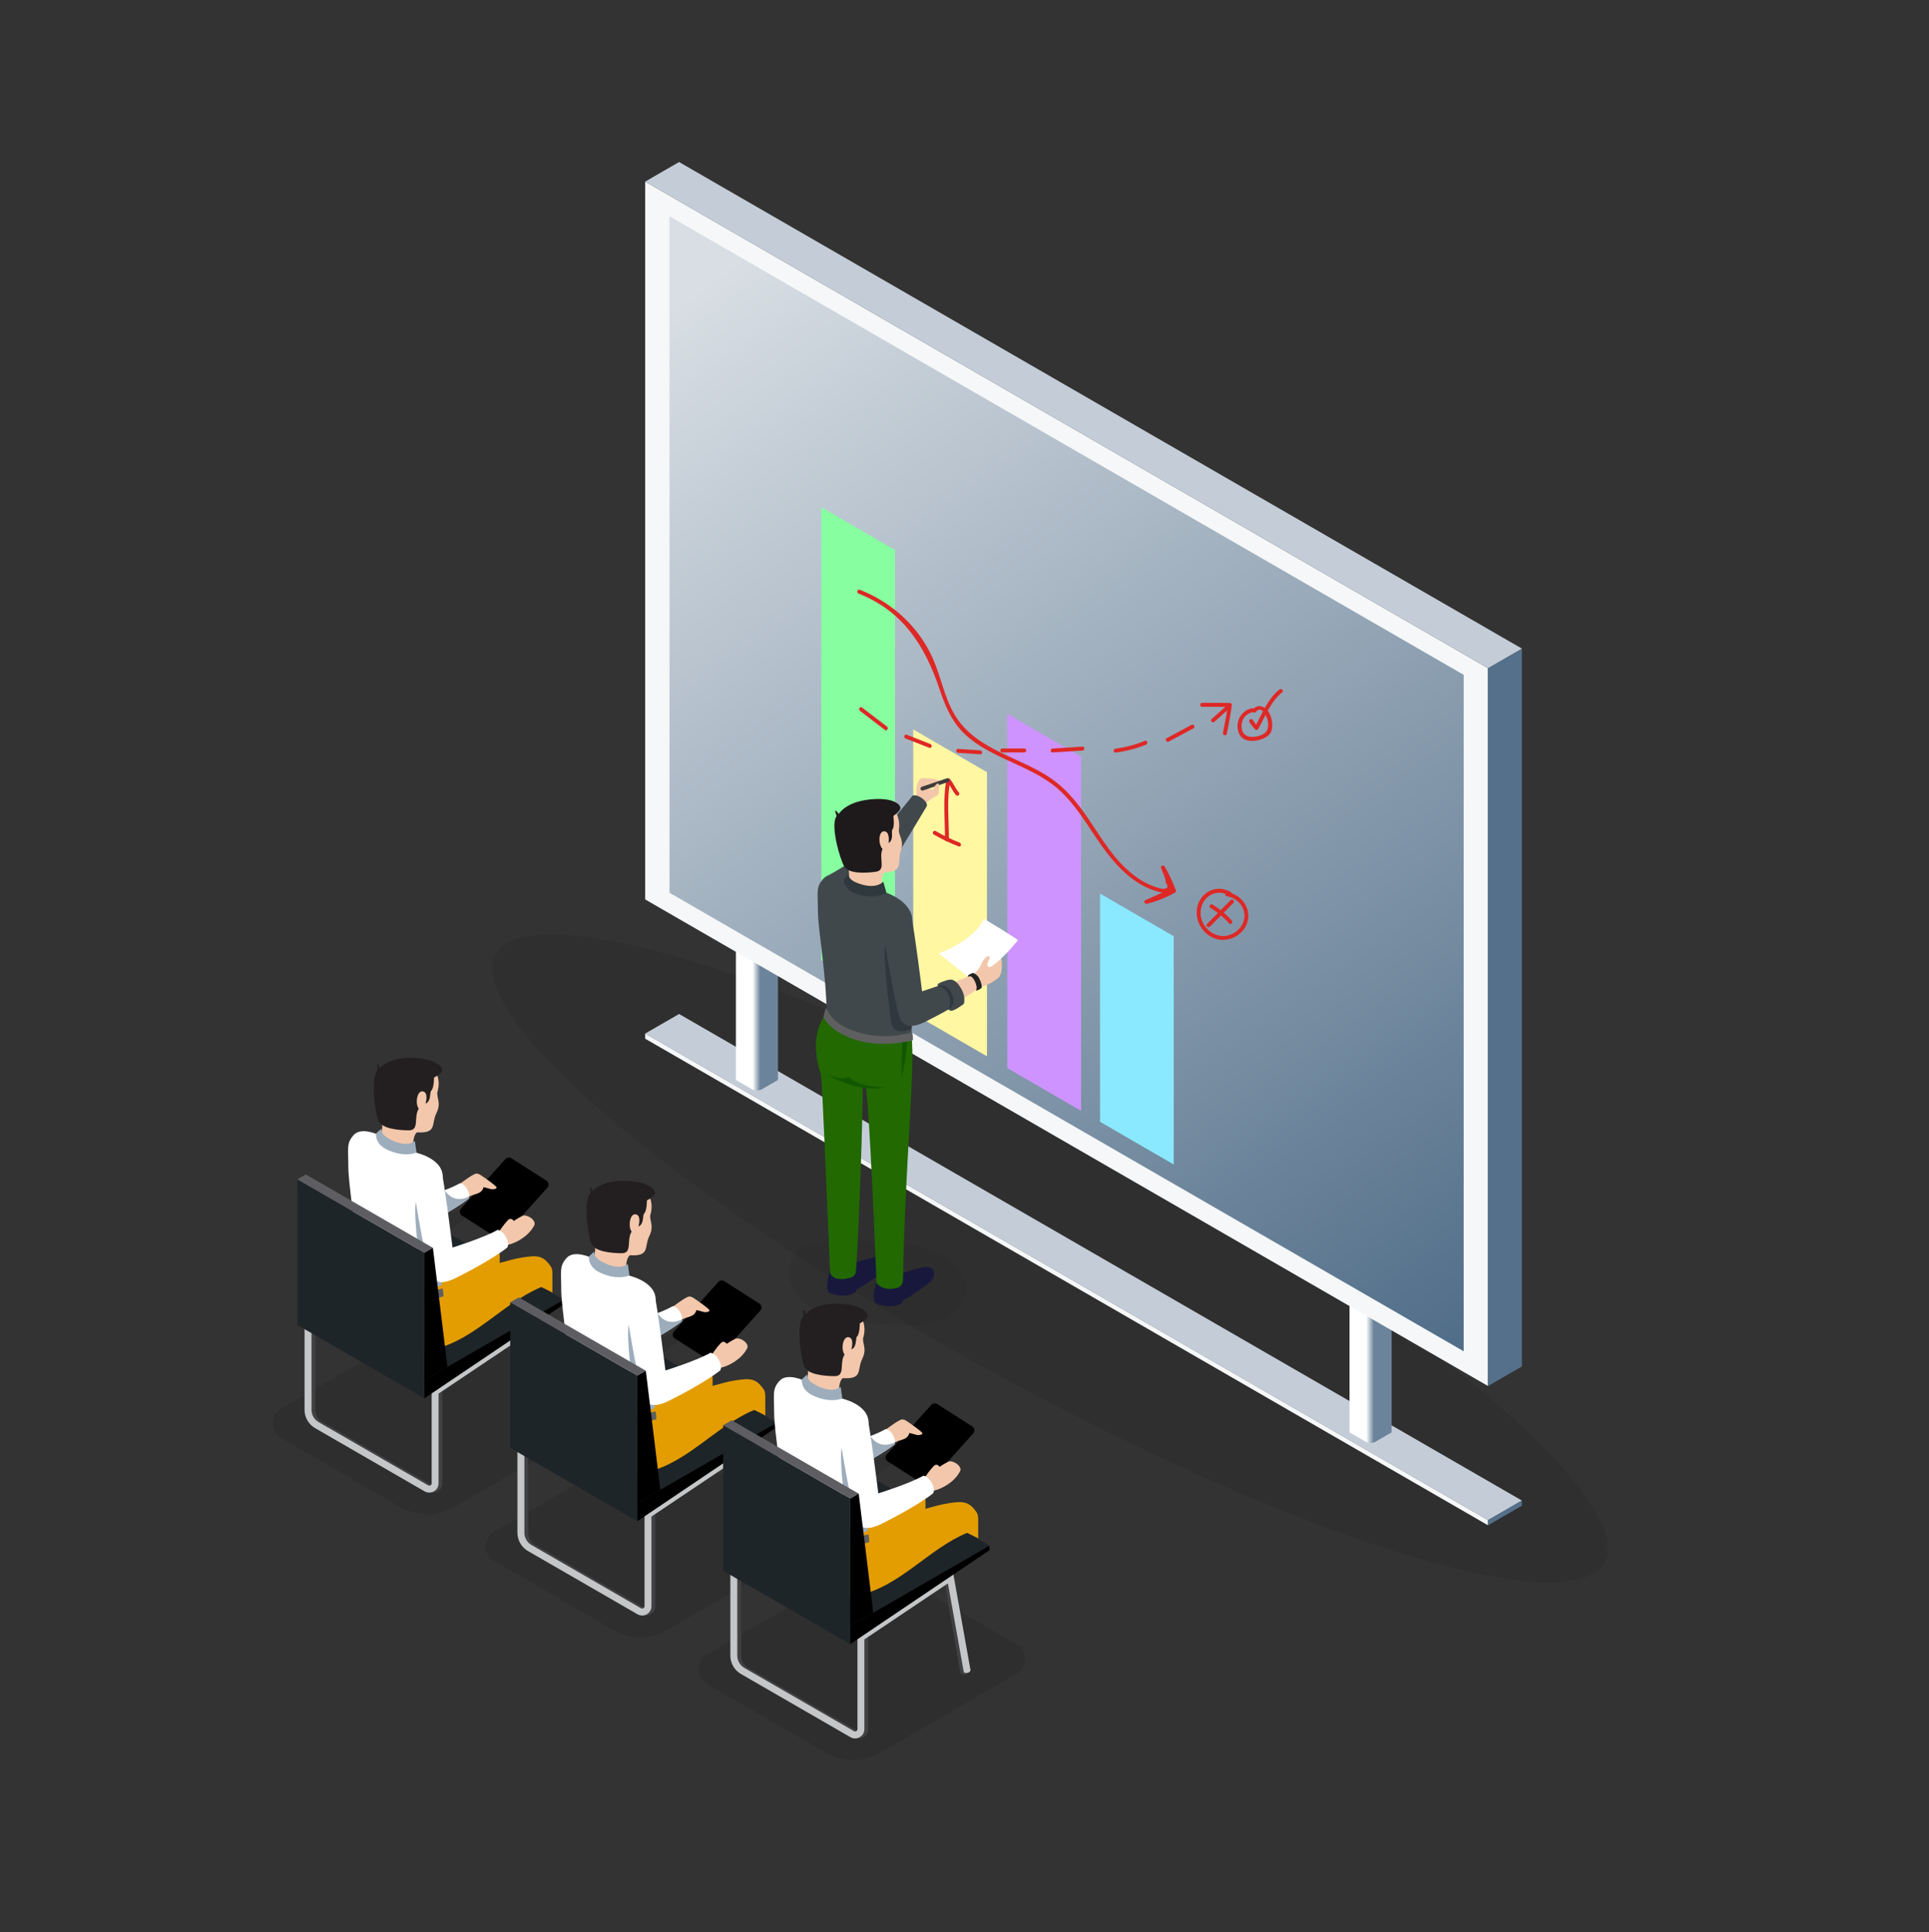 <?xml version="1.0" encoding="utf-8"?>
<!-- Generator: Adobe Illustrator 23.0.4, SVG Export Plug-In . SVG Version: 6.00 Build 0)  -->
<svg version="1.1" id="Layer_1" xmlns="http://www.w3.org/2000/svg" xmlns:xlink="http://www.w3.org/1999/xlink" x="0px" y="0px"
	 viewBox="0 0 613 614" style="enable-background:new 0 0 613 614;" xml:space="preserve">
<rect x="0" y="0" width="613" height="614" fill="#333333" stroke="none"/>
<style type="text/css">
	.st0{fill:url(#SVGID_1_);}
	.st1{fill:url(#SVGID_2_);}
	.st2{fill:#FFFFFF;}
	.st3{fill:none;stroke:#FFFFFF;stroke-miterlimit:10;}
	.st4{fill:#0064FF;}
	.st5{fill:#DE2826;}
	.st6{fill:none;stroke:#D2E2F0;stroke-miterlimit:10;}
	.st7{fill:#FFFFFF;stroke:#D2E2F0;stroke-miterlimit:10;}
	.st8{fill:none;stroke:#D2E2F0;stroke-width:3;stroke-miterlimit:10;}
	.st9{fill:none;stroke:#E8F1F7;stroke-miterlimit:10;}
	.st10{fill:none;stroke:#D1D3D4;stroke-miterlimit:10;}
	.st11{fill:#D2E2F0;}
	.st12{fill:none;stroke:#0064FF;stroke-width:4;stroke-miterlimit:10;}
	.st13{fill:#0064FF;stroke:#D2E2F0;stroke-miterlimit:10;}
	.st14{fill:none;stroke:#D2E2F0;stroke-width:5;stroke-miterlimit:10;}
	.st15{fill:none;stroke:#0064FF;stroke-width:2;stroke-miterlimit:10;}
	.st16{fill:none;stroke:#D2E2F0;stroke-width:1.5;stroke-miterlimit:10;}
	.st17{fill:none;stroke:#0064FF;stroke-width:3;stroke-miterlimit:10;}
	.st18{fill:none;stroke:#3383FF;stroke-miterlimit:10;}
	.st19{fill:#F6F7F9;}
	.st20{fill:#DFE3E9;}
	.st21{fill:#B6BECD;}
	.st22{fill:#CCD1DC;}
	.st23{fill:#F5C9AD;}
	.st24{fill:#DCE0E7;}
	.st25{fill:#CED3DD;}
	.st26{fill:#7BA99A;}
	.st27{fill:#9DBFB4;}
	.st28{fill:#6B3F15;}
	.st29{fill:#875324;}
	.st30{fill:#F5D030;}
	.st31{fill:#2A315C;}
	.st32{fill:#5F3C25;}
	.st33{fill:#5DA2DA;}
	.st34{fill:none;stroke:#DE2826;stroke-width:2;stroke-linecap:round;stroke-miterlimit:10;}
	.st35{fill:none;stroke:#DE2826;stroke-width:2;stroke-linecap:round;stroke-miterlimit:10;stroke-dasharray:0.099,2.978;}
	.st36{fill:none;stroke:#DE2826;stroke-width:2;stroke-linecap:round;stroke-miterlimit:10;stroke-dasharray:0.102,3.048;}
	.st37{fill:#041E48;}
	.st38{fill:none;stroke:#FFFFFF;stroke-linejoin:bevel;stroke-miterlimit:10;}
	.st39{fill:none;stroke:#DE2826;stroke-linejoin:bevel;stroke-miterlimit:10;}
	.st40{fill:none;stroke:#408BFF;stroke-linejoin:bevel;}
	.st41{fill:#408BFF;}
	.st42{fill:none;stroke:#FFFFFF;stroke-width:2;stroke-linejoin:bevel;stroke-miterlimit:10;}
	.st43{fill:#EDEFF3;}
	.st44{clip-path:url(#SVGID_4_);fill:none;stroke:#0064FF;stroke-width:1.5;stroke-miterlimit:10;}
	.st45{fill:#009FE3;}
	.st46{fill:#E5007E;}
	.st47{fill:#393A39;}
	.st48{fill:#FFEC00;}
	.st49{fill:none;stroke:#7FB1FF;stroke-width:1.5;stroke-miterlimit:10;}
	.st50{fill:none;stroke:#408BFF;stroke-width:1.5;stroke-miterlimit:10;}
	.st51{fill:none;stroke:#0064FF;stroke-width:1.5;stroke-miterlimit:10;}
	.st52{clip-path:url(#SVGID_6_);}
	.st53{fill:none;stroke:#0064FF;stroke-width:1.5;stroke-linecap:round;stroke-miterlimit:10;}
	.st54{fill:#2E3A61;}
	.st55{fill:none;stroke:#0064FF;stroke-width:1.5;stroke-miterlimit:10;stroke-dasharray:0.963,0.963;}
	.st56{fill:none;stroke:#0064FF;stroke-width:1.5;stroke-miterlimit:10;stroke-dasharray:0.957,0.957;}
	.st57{fill:none;stroke:#0064FF;stroke-width:1.5;stroke-miterlimit:10;stroke-dasharray:1;}
	.st58{clip-path:url(#SVGID_8_);}
	.st59{fill:none;stroke:#FFFFFF;stroke-width:1.5;stroke-miterlimit:10;}
	.st60{fill:none;stroke:#FFFFFF;stroke-width:1.5;stroke-miterlimit:10;stroke-dasharray:2;}
	.st61{fill:none;stroke:#CAD0DA;stroke-linejoin:bevel;stroke-miterlimit:10;}
	.st62{clip-path:url(#SVGID_10_);}
	.st63{fill:#EDEFF3;stroke:#0064FF;stroke-width:2.5;stroke-miterlimit:10;}
	.st64{fill:none;stroke:#0064FF;stroke-width:2.5;stroke-miterlimit:10;}
	.st65{fill:none;stroke:#CAD0DA;stroke-linejoin:bevel;}
	.st66{fill:none;stroke:#CAD0DA;stroke-linejoin:bevel;stroke-dasharray:1.961,1.961;}
	.st67{fill:none;stroke:#CAD0DA;stroke-linejoin:bevel;stroke-dasharray:2.194,2.194;}
	.st68{fill:none;stroke:#CAD0DA;stroke-linejoin:bevel;stroke-miterlimit:10;stroke-dasharray:2;}
	.st69{clip-path:url(#SVGID_12_);}
	.st70{clip-path:url(#SVGID_14_);}
	.st71{clip-path:url(#SVGID_16_);}
	.st72{opacity:0.08;}
	.st73{fill:#C4CDD7;}
	.st74{fill:#72899F;}
	.st75{fill:#3B5B7A;}
	.st76{fill:#F5F7F8;}
	.st77{fill:#D8DEE4;}
	.st78{fill:#9DADBC;}
	.st79{fill:#AC8051;}
	.st80{fill:#E9CC90;}
	.st81{fill:#55708B;}
	.st82{fill:url(#SVGID_17_);}
	.st83{fill:url(#SVGID_18_);}
	.st84{fill:url(#SVGID_19_);}
	.st85{fill:url(#SVGID_20_);}
	.st86{opacity:0.1;}
	.st87{fill:#1E2528;}
	.st88{fill:#C49766;}
	.st89{fill:#FFE7A6;}
	.st90{opacity:0.22;}
	.st91{fill:#18183D;}
	.st92{fill:#E49D00;}
	.st93{fill:#F3C7AB;}
	.st94{fill:#231F20;}
	.st95{fill:#D28900;}
	.st96{fill:#5F5F5F;}
	.st97{fill:#223C55;}
	.st98{fill:#8C9FB1;}
	.st99{opacity:0.24;}
	.st100{opacity:0.29;fill:#FFFFFF;}
	.st101{fill:#00C60E;}
	.st102{fill:#CB4A00;}
	.st103{fill:#FFB300;}
	.st104{fill:#343434;}
	.st105{fill:#C9C9C9;}
	.st106{fill:#682DB9;}
	.st107{fill:#688B9F;}
	.st108{fill:#FFC25D;}
	.st109{fill:#FFB7FF;}
	.st110{fill:#FFFF89;}
	.st111{fill:url(#SVGID_21_);}
	.st112{fill:url(#SVGID_22_);}
	.st113{fill:url(#SVGID_23_);}
	.st114{fill:url(#SVGID_24_);}
	.st115{opacity:0.51;}
	.st116{fill:#5E5E62;}
	.st117{fill:#768DA2;}
	.st118{fill:#972017;}
	.st119{fill:#B6B5B5;}
	.st120{fill:#7D7B7B;}
	.st121{fill:#7A90A5;}
	.st122{fill:#BF2A21;}
	.st123{fill:#3F2600;}
	.st124{fill:none;stroke:#3C3C3C;stroke-width:0.25;stroke-miterlimit:10;}
	.st125{fill:#A0A0A0;}
	.st126{fill:#414141;}
	.st127{fill:#454646;}
	.st128{fill:url(#SVGID_25_);}
	.st129{fill:url(#SVGID_26_);}
	.st130{fill:url(#SVGID_27_);}
	.st131{fill:#87FFA0;}
	.st132{fill:#FFF7A2;}
	.st133{fill:#CE93FF;}
	.st134{fill:#8AE9FF;}
	.st135{fill:#403C3D;}
	.st136{fill:#40484C;}
	.st137{opacity:0.13;fill:#231F20;}
	.st138{fill:#216900;}
	.st139{fill:#1E1A1B;}
	.st140{fill:#2F383C;}
	.st141{fill:#105700;}
	.st142{fill:#222222;}
	.st143{fill:#414042;}
	.st144{fill:#C5C6C7;}
	.st145{fill:#F4C858;}
	.st146{fill:#B4751B;}
	.st147{fill:#FFE879;}
	.st148{fill:#FFF6CA;}
	.st149{fill:#855324;}
	.st150{fill:url(#SVGID_28_);}
	.st151{fill:#FF863F;}
	.st152{opacity:0.21;fill:#FFFFFF;}
	.st153{fill:#EBEEF1;}
	.st154{fill:#A7B5C3;}
	.st155{fill:#7BA798;}
	.st156{fill:#9BBDB2;}
	.st157{fill:#F3CE30;}
	.st158{fill:#5DA0D8;}
	.st159{fill:#B5C1CC;}
	.st160{fill:#BBC6D0;}
	.st161{fill:#8699AC;}
	.st162{fill:url(#SVGID_29_);}
	.st163{fill:url(#SVGID_30_);}
	.st164{fill:#20CE3E;}
	.st165{fill:none;stroke:#FFFFFF;stroke-width:2;stroke-miterlimit:10;}
	.st166{fill:#E71700;}
	.st167{fill:#B8C4CF;}
	.st168{fill:#8094A8;}
	.st169{fill:#627C94;}
	.st170{fill:url(#SVGID_31_);}
	.st171{fill:url(#SVGID_32_);}
	.st172{fill:url(#SVGID_33_);}
	.st173{fill:url(#SVGID_34_);}
	.st174{fill:url(#SVGID_35_);}
	.st175{fill:url(#SVGID_36_);}
	.st176{fill:url(#SVGID_37_);}
	.st177{fill:url(#SVGID_38_);}
	.st178{fill:url(#SVGID_39_);}
	.st179{fill:url(#SVGID_40_);}
	.st180{fill:url(#SVGID_41_);}
	.st181{fill:url(#SVGID_42_);}
	.st182{fill:url(#SVGID_43_);}
	.st183{fill:url(#SVGID_44_);}
	.st184{fill:url(#SVGID_45_);}
	.st185{fill:url(#SVGID_46_);}
	.st186{fill:url(#SVGID_47_);}
	.st187{fill:url(#SVGID_48_);}
	.st188{fill:url(#SVGID_49_);}
	.st189{fill:#CED6DE;}
	.st190{fill:url(#SVGID_50_);}
	.st191{fill:#4D6A86;}
	.st192{fill:url(#SVGID_51_);}
	.st193{fill:url(#SVGID_52_);}
	.st194{fill:url(#SVGID_53_);}
	.st195{fill:url(#SVGID_54_);}
	.st196{fill:url(#SVGID_55_);}
	.st197{fill:#EAEDF0;}
	.st198{fill:url(#SVGID_56_);}
	.st199{fill:url(#SVGID_57_);}
	.st200{fill:url(#SVGID_58_);}
	.st201{fill:url(#SVGID_59_);}
	.st202{fill:url(#SVGID_60_);}
	.st203{fill:url(#SVGID_61_);}
	.st204{fill:url(#SVGID_62_);}
	.st205{fill:url(#SVGID_63_);}
	.st206{fill:url(#SVGID_64_);}
	.st207{fill:url(#SVGID_65_);}
	.st208{fill:url(#SVGID_66_);}
	.st209{fill:url(#SVGID_67_);}
	.st210{fill:url(#SVGID_68_);}
	
		.st211{fill:none;stroke:#DE2826;stroke-width:2;stroke-linecap:round;stroke-linejoin:round;stroke-miterlimit:10;stroke-dasharray:0.1,5;}
	.st212{fill:none;stroke:#DE2826;stroke-width:2;stroke-linecap:round;stroke-linejoin:round;stroke-dasharray:0.1,5;}
	.st213{opacity:0.13;}
	.st214{fill:url(#SVGID_69_);}
	.st215{fill:#A9B7C4;}
	.st216{fill:#E0E5EA;}
	.st217{fill:#454546;}
	.st218{fill:none;stroke:#20CE3E;stroke-width:2;stroke-linecap:round;stroke-linejoin:round;}
	.st219{fill:none;stroke:#20CE3E;stroke-width:2;stroke-linecap:round;stroke-linejoin:round;stroke-dasharray:0.09,4.524;}
	.st220{fill:none;stroke:#20CE3E;stroke-width:2;stroke-linecap:round;stroke-linejoin:round;stroke-dasharray:0.105,5.263;}
	.st221{fill:none;stroke:#20CE3E;stroke-width:2;stroke-linecap:round;stroke-linejoin:round;stroke-dasharray:0.099,4.957;}
	.st222{fill:none;stroke:#20CE3E;stroke-width:2;stroke-linecap:round;stroke-miterlimit:10;stroke-dasharray:0.1,5;}
	.st223{fill:url(#SVGID_70_);}
	.st224{fill:url(#SVGID_71_);}
</style>
<g>
	<g>
		<g>
			
				<ellipse transform="matrix(0.481 -0.877 0.877 0.481 -177.661 500.042)" class="st72" cx="333.62" cy="400.11" rx="40.5" ry="200.83"/>
			<g>
				<polygon class="st73" points="483.63,476.87 472.86,483.09 205.03,328.46 215.8,322.24 				"/>
				<polygon class="st76" points="472.86,484.73 472.86,483.09 205.03,328.46 205.03,330.1 				"/>
				<polygon class="st81" points="472.86,484.73 472.86,483.09 483.63,476.87 483.63,478.51 				"/>
			</g>
			
				<linearGradient id="SVGID_1_" gradientUnits="userSpaceOnUse" x1="-4640.136" y1="430.624" x2="-4637.76" y2="430.624" gradientTransform="matrix(-1 0 0 1 -4203.602 0)">
				<stop  offset="0" style="stop-color:#6C849B"/>
				<stop  offset="1" style="stop-color:#FFFFFF"/>
			</linearGradient>
			<path class="st0" d="M437.11,405.62l5.12-2.96v52.54l-5.12,2.96c-0.97,0.56-2.17,0.56-3.14,0l-5.12-2.96v-52.54l5.12,2.96
				C434.94,406.18,436.14,406.18,437.11,405.62z"/>
			
				<linearGradient id="SVGID_2_" gradientUnits="userSpaceOnUse" x1="-4445.136" y1="318.623" x2="-4442.76" y2="318.623" gradientTransform="matrix(-1 0 0 1 -4203.602 0)">
				<stop  offset="0" style="stop-color:#6C849B"/>
				<stop  offset="1" style="stop-color:#FFFFFF"/>
			</linearGradient>
			<path class="st1" d="M242.11,293.62l5.12-2.96v52.54l-5.12,2.96c-0.97,0.56-2.17,0.56-3.14,0l-5.12-2.96v-52.54l5.12,2.96
				C239.94,294.18,241.14,294.18,242.11,293.62z"/>
			<polygon class="st76" points="205.03,57.71 472.86,212.34 472.86,440.47 205.03,285.84 			"/>
			
				<linearGradient id="SVGID_4_" gradientUnits="userSpaceOnUse" x1="-4672.414" y1="431.118" x2="-4428.414" y2="89.118" gradientTransform="matrix(-1 0 0 1 -4203.602 0)">
				<stop  offset="1.054068e-03" style="stop-color:#4F6C87"/>
				<stop  offset="1" style="stop-color:#D8DEE4"/>
			</linearGradient>
			<polygon style="fill:url(#SVGID_4_);" points="212.76,68.75 465.13,214.46 465.13,429.43 212.76,283.72 			"/>
			<polygon class="st81" points="483.63,206.12 472.86,212.34 472.86,440.47 483.63,434.25 			"/>
			<polygon class="st73" points="483.63,206.12 472.86,212.34 205.03,57.71 215.8,51.49 			"/>
			<g>
				<polygon class="st131" points="284.41,174.78 260.99,161.21 260.99,305.1 284.41,318.67 				"/>
				<polygon class="st132" points="313.64,245.39 290.21,231.82 290.21,322.12 313.64,335.69 				"/>
				<polygon class="st133" points="343.54,240.44 320.11,226.87 320.11,339.44 343.54,353.01 				"/>
				<polygon class="st134" points="372.99,297.54 349.57,283.97 349.57,356.5 372.99,370.07 				"/>
			</g>
			<g>
				<g>
					<path class="st5" d="M272.85,188.65c13.97,5.47,21.01,16.43,25.62,30.1c1.66,4.92,3.56,9.77,7.19,13.61
						c3.68,3.9,8.53,6.43,13.33,8.69c5.28,2.49,10.76,4.7,15.45,8.23c5.69,4.28,9.47,10.31,13.36,16.16
						c5.81,8.75,12.98,17.74,24.23,18.6c0.4,0.03,0.72-0.42,0.6-0.79c-0.82-2.57-1.64-5.15-2.46-7.72
						c-0.38,0.16-0.76,0.32-1.14,0.48c1.19,2.05,3.76,5,2.34,7.36c-0.94,1.56-5.44,2.2-7.24,2.65c0.16,0.38,0.32,0.76,0.48,1.14
						c2.6-1.16,5.19-2.32,7.79-3.48c0.73-0.33,0.1-1.4-0.63-1.08c-2.6,1.16-5.19,2.32-7.79,3.48c-0.66,0.3-0.18,1.31,0.48,1.14
						c3.2-0.81,6.04-1.94,8.92-3.55c0.22-0.13,0.38-0.45,0.29-0.71c-0.98-2.67-2.13-5.14-3.56-7.6c-0.35-0.6-1.36-0.21-1.14,0.48
						c0.4,1.27,1.51,3.27,1.48,4.63c1.03,1.45,0.63,2.1-1.19,1.97c-0.72-0.14-1.43-0.33-2.12-0.58c-3.71-1.22-6.92-3.53-9.71-6.21
						c-5.1-4.91-8.52-11.12-12.56-16.86c-3.05-4.33-6.45-8.36-10.84-11.39c-4.85-3.35-10.4-5.5-15.67-8.05
						c-6.06-2.94-11.71-6.49-15.16-12.48c-3.14-5.44-4.2-11.8-6.72-17.51c-4.5-10.19-12.96-17.9-23.27-21.94
						C272.43,187.16,272.1,188.36,272.85,188.65L272.85,188.65z"/>
				</g>
			</g>
			<g>
				<g>
					<path class="st5" d="M391.21,283.59c-3.96-2.54-8.99-0.64-10.49,3.8c-1.47,4.34,0.94,9.19,5.21,10.81
						c4.02,1.53,8.79-0.64,10.32-4.68c1.68-4.45-1.56-9.23-6.1-9.92c-0.79-0.12-1.13,1.08-0.33,1.21c3.55,0.54,6.4,3.89,5.48,7.6
						c-0.87,3.51-4.79,5.78-8.25,4.85c-3.28-0.88-5.71-4.13-5.52-7.54c0.25-4.63,4.95-7.68,9.06-5.05
						C391.25,285.1,391.88,284.02,391.21,283.59L391.21,283.59z"/>
				</g>
			</g>
			<g>
				<g>
					<path class="st5" d="M384.68,288.55c2.22,1.32,4.18,2.95,5.88,4.89c0.53,0.61,1.41-0.28,0.88-0.88
						c-1.77-2.02-3.83-3.72-6.13-5.09C384.62,287.06,383.99,288.14,384.68,288.55L384.68,288.55z"/>
				</g>
			</g>
			<g>
				<g>
					<path class="st5" d="M384.48,294.48c2.49-2.51,4.98-5.02,7.47-7.53c0.57-0.57-0.32-1.46-0.88-0.88
						c-2.49,2.51-4.98,5.02-7.47,7.53C383.02,294.16,383.91,295.05,384.48,294.48L384.48,294.48z"/>
				</g>
			</g>
			<g>
				<g>
					<path class="st5" d="M273.28,225.91c2.65,2.02,5.3,4.04,7.95,6.07c0.64,0.49,1.26-0.6,0.63-1.08c-2.65-2.02-5.3-4.04-7.95-6.07
						C273.28,224.34,272.65,225.43,273.28,225.91L273.28,225.91z"/>
				</g>
			</g>
			<g>
				<g>
					<path class="st5" d="M287.79,234.7c2.51,0.98,5.01,1.97,7.52,2.95c0.75,0.29,1.07-0.91,0.33-1.21
						c-2.51-0.98-5.01-1.97-7.52-2.95C287.38,233.2,287.05,234.41,287.79,234.7L287.79,234.7z"/>
				</g>
			</g>
			<g>
				<g>
					<path class="st5" d="M304.49,239.25c2.33,0.15,4.67,0.31,7,0.46c0.8,0.05,0.8-1.2,0-1.25c-2.33-0.15-4.67-0.31-7-0.46
						C303.69,237.95,303.69,239.2,304.49,239.25L304.49,239.25z"/>
				</g>
			</g>
			<g>
				<g>
					<path class="st5" d="M318.5,239.12c2.33,0,4.67,0,7,0c0.8,0,0.81-1.25,0-1.25c-2.33,0-4.67,0-7,0
						C317.7,237.88,317.69,239.12,318.5,239.12L318.5,239.12z"/>
				</g>
			</g>
			<g>
				<g>
					<path class="st5" d="M334.5,239.13c3.16-0.2,6.33-0.4,9.49-0.6c0.8-0.05,0.8-1.3,0-1.25c-3.16,0.2-6.33,0.4-9.49,0.6
						C333.7,237.93,333.7,239.18,334.5,239.13L334.5,239.13z"/>
				</g>
			</g>
			<g>
				<g>
					<path class="st5" d="M354.5,239.16c3.35-0.42,6.55-1.24,9.68-2.52c0.73-0.3,0.41-1.51-0.33-1.21
						c-3.01,1.24-6.12,2.07-9.34,2.48C353.72,238.01,353.71,239.26,354.5,239.16L354.5,239.16z"/>
				</g>
			</g>
			<g>
				<g>
					<path class="st5" d="M371.39,235.67c2.63-1.41,5.25-2.81,7.88-4.22c0.71-0.38,0.08-1.46-0.63-1.08
						c-2.63,1.41-5.25,2.81-7.88,4.22C370.04,234.97,370.68,236.05,371.39,235.67L371.39,235.67z"/>
				</g>
			</g>
			<g>
				<g>
					<path class="st5" d="M385.9,229.39c1.5-1.33,3-2.67,4.5-4c0.6-0.54-0.28-1.42-0.88-0.88c-1.5,1.33-3,2.67-4.5,4
						C384.41,229.05,385.3,229.93,385.9,229.39L385.9,229.39z"/>
				</g>
			</g>
			<g>
				<g>
					<path class="st5" d="M382,224.61c2.95,0.01,5.89,0.03,8.84,0.04c-0.2-0.26-0.4-0.53-0.6-0.79c-0.44,3.03-0.98,6.03-1.61,9.02
						c-0.17,0.78,1.04,1.12,1.21,0.33c0.64-2.99,1.17-6,1.61-9.02c0.06-0.4-0.16-0.79-0.6-0.79c-2.95-0.01-5.89-0.03-8.84-0.04
						C381.2,223.36,381.19,224.61,382,224.61L382,224.61z"/>
				</g>
			</g>
			<g>
				<g>
					<path class="st5" d="M304.7,251.81c-1.19-1.3-1.69-2.97-2.88-4.27c-0.31-0.33-0.95-0.18-1.04,0.28
						c-1.23,5.98-0.44,12.86-0.49,18.95c-0.01,0.8,1.24,0.81,1.25,0c0.05-5.98-0.76-12.75,0.45-18.61c-0.35,0.09-0.7,0.18-1.04,0.28
						c1.19,1.3,1.69,2.97,2.88,4.27C304.36,253.29,305.24,252.41,304.7,251.81L304.7,251.81z"/>
				</g>
			</g>
			<g>
				<g>
					<path class="st5" d="M296.73,265.19c2.53,1.48,5.16,2.74,7.9,3.8c0.75,0.29,1.08-0.92,0.33-1.21c-2.64-1.02-5.16-2.24-7.6-3.67
						C296.66,263.7,296.04,264.78,296.73,265.19L296.73,265.19z"/>
				</g>
			</g>
			<g>
				<g>
					<path class="st5" d="M397.92,225.09c-3.39,0.61-5.3,3.96-4.45,7.25c0.88,3.4,4.54,3.61,7.39,2.58
						c1.31-0.47,2.69-1.23,3.16-2.63c0.55-1.62,0.21-3.77-0.47-5.3c-0.97-2.19-3.71-3.75-5.47-1.42c-0.48,0.64,0.6,1.27,1.08,0.63
						c1.69-2.24,3.47,1.53,3.72,2.86c0.3,1.59,0.17,3.34-1.39,4.22c-0.82,0.47-1.72,0.72-2.65,0.85c-2.26,0.32-4.09-0.46-4.29-2.98
						c-0.19-2.46,1.29-4.41,3.7-4.85C399.04,226.15,398.71,224.95,397.92,225.09L397.92,225.09z"/>
				</g>
			</g>
			<g>
				<g>
					<path class="st5" d="M397.04,229.45c0.54,0.86,1.12,1.62,1.82,2.35c0.27,0.29,0.79,0.22,0.98-0.13
						c2.3-4.05,3.86-8.68,7.63-11.65c0.63-0.5-0.26-1.38-0.88-0.88c-3.86,3.04-5.47,7.75-7.83,11.9c0.33-0.04,0.65-0.08,0.98-0.13
						c-0.62-0.65-1.15-1.34-1.63-2.1C397.7,228.14,396.61,228.77,397.04,229.45L397.04,229.45z"/>
				</g>
			</g>
		</g>
		<g>
			<path class="st93" d="M292.29,247.71c0.15-0.15,0.31-0.28,0.51-0.35c0.25-0.09,0.52-0.08,0.78-0.07c1.69,0.05,3.45,0.1,4.98,0.83
				c-0.39,0.3-0.92,0.38-1.38,0.53c-0.74,0.24-1.49,0.48-2.23,0.71c-0.12,0.04-0.33,0.06-0.38,0.18c-0.04,0.11,0.03,0.31,0.06,0.42
				c0.1,0.29,0.32,0.56,0.57,0.73c0.24,0.16,0.6,0.22,0.93,0.2c-0.42,0.95-0.51,2.11-0.3,3.09c-0.7,0.47-1.37,0.97-1.99,1.54
				c0.03-0.03-1.16-1.1-1.27-1.19c-0.23-0.19-0.47-0.37-0.71-0.54c-0.15-0.11-0.45-0.22-0.53-0.38c-0.06-0.11-0.07-0.24-0.07-0.36
				c-0.05-0.84-0.09-1.68-0.01-2.52c0.08-0.84,0.29-1.67,0.73-2.39C292.06,247.99,292.16,247.84,292.29,247.71z"/>
			<path class="st135" d="M293.33,251.21l7.95-2.68c0.32-0.11,0.5-0.46,0.39-0.78l0-0.01c-0.11-0.32-0.46-0.5-0.78-0.39l-7.95,2.68
				c-0.32,0.11-0.5,0.46-0.39,0.78l0,0.01C292.65,251.15,293,251.32,293.33,251.21z"/>
			<path class="st93" d="M296.65,250.76c0.16-0.58,0.48-1.12,0.92-1.53c0.18-0.17,0.47-0.32,0.66-0.17
				c0.14,0.11,0.15,0.31,0.15,0.48c0,0.62,0,1.24-0.01,1.86c0,1.33-0.56,1.37-1.57,1.95c-1.07,0.61-2.06,1.34-2.97,2.17
				c-0.32-0.34-0.65-0.66-1.01-0.97c-0.18-0.15-0.36-0.3-0.54-0.44c-0.06-0.05-0.43-0.4-0.48-0.38c0.88-0.65,1.72-1.37,2.5-2.14
				c0.19-0.19,0.39-0.39,0.57-0.59c0.06-0.06,0.2-0.29,0.28-0.31c0.06-0.01,0.19,0.09,0.25,0.11
				C295.79,250.95,296.3,250.97,296.65,250.76z"/>
			<path class="st136" d="M262.31,278.72c1.24-0.81,10.53-5.2,16.81-12.69c5.35-6.38,10.28-12.33,10.86-13.17
				c1.61-0.65,4.87,1.68,4.57,3.28c0,0-4.66,7.82-9.63,15.92c-4.09,6.67-12.97,11.06-15.59,13.4
				C268.58,283,263.2,281.14,262.31,278.72z"/>
			<path class="st137" d="M252.53,410.68c-3.7-5.39-1.73-12.85,4.53-15.27c2.66-1.03,5.58-1.06,8.43-1.07
				c7.63-0.02,15.3,0.07,22.85,1.19c5.11,0.76,10.37,2.1,14.22,5.55c6.56,5.87,5.29,14.96-2.83,18.34
				c-5.4,2.25-11.48,1.93-17.31,1.52c-6.99-0.49-14.1-1.06-20.63-3.61C258.18,415.94,254.71,413.86,252.53,410.68z"/>
			<path class="st136" d="M262.69,321.92c-0.1-12.2-2.78-26.67-2.78-32.59s-0.66-7.46,1.75-10.09s7.9,0,7.9,0l12.14,4.48
				c0,0,8.22,2.74,8.22,8.88c0,6.14,0.89,12.4-0.43,39.98C273.43,334.01,262.74,328.45,262.69,321.92z"/>
			<path class="st91" d="M294.08,408.62c-2.84,1.93-4.33,3.14-7.01,4.56c-0.74,2.92-8.07,1.93-8.84,0.86
				c-1.38-1.9,0.4-6.91,0.4-6.91s13.51-4.37,15.42-4.5c1.97-0.13,2.6,0.93,2.74,1.73C296.97,405.43,296.7,406.84,294.08,408.62z"/>
			<path class="st91" d="M279.23,405.24c-2.84,1.93-4.33,3.14-7.01,4.56c-0.74,2.92-8.07,1.93-8.84,0.86
				c-1.38-1.9,0.4-6.91,0.4-6.91s13.51-4.37,15.42-4.5c1.97-0.13,2.6,0.93,2.74,1.73C282.12,402.05,281.85,403.46,279.23,405.24z"/>
			<path class="st138" d="M275.19,345.64c1.21,9.18,2.88,50.55,3.36,62.07c1.37,1.93,4.32,2.29,6.66,1.55
				c1.04-0.33,1.73-1.33,1.75-2.42c0.67-38.02,3.99-67.32,2.68-77.81c-0.47,2.34-14.6,1.3-18.66-0.66c-5.98-2.9-7.66-4.51-8.3-6.44
				c-2.58,3.22-5.18,9.4-1.8,19.57c0.54,4.43,1.32,27.3,2.92,63.07c0.89,2.38,4.42,2.16,6.72,1.39c0.86-0.29,1.44-1.08,1.5-1.98
				c1.28-20.24,2.07-48.2,2.18-58.6L275.19,345.64z"/>
			<path class="st93" d="M269.55,279.66c0,0,0.71-1.32-0.12-4.38c-0.82-2.98,4-15.71,4-15.71l10.9-1.85c0,0,1.93,2.17,1.28,6.26
				c0.2,2.01,1.74,3.1,0.6,6.6c-1.14,3.5,1.2,6.27-5.17,6.75c-0.83,0.44-1.04,3.08-0.6,4.48
				C277.02,283.59,269.73,282.16,269.55,279.66z"/>
			<path class="st139" d="M283.55,263.68c-0.35,0.41,0.52,3.33-1.18,4.22c0,0,0.57-3.66-1.39-3.72c-1.96-0.05-1.88,4.39-0.52,5.61
				c-1.33,2.9,1.27,6.77-2.14,7.25c-3.41,0.48-8.6,0.66-10-1.64s-4.57-13.26-2.46-16.06c-1.25-3.52,0.67-0.64,0.67-0.64
				s2.08-3.77,9.67-4.61c7.59-0.84,9.88,1.55,9.93,2.63c0.04,1.08-2.24,2.59-2.24,2.59S284.41,262.68,283.55,263.68z"/>
			<path class="st140" d="M269.56,277.76l-1.43,1.74c0,0-0.08,3.25,4.1,4.59c6,1.92,9.47-0.36,9.47-0.36l-1.01-3.55
				c0,0-1.83,2.31-6.73,0.94C269.73,279.93,269.83,278.63,269.56,277.76z"/>
			<path class="st140" d="M289.61,327.01c0,0-5.75,2.58-6.4-2.09c-1.89-13.51-3.46-31.56,0-22.3
				C286.67,311.89,289.96,322.93,289.61,327.01z"/>
			<path class="st93" d="M311.81,313.62c0.13-0.05,0.27-0.1,0.4-0.14c1.4-0.39,2.72-1.05,3.91-1.88c0.52-0.37,1.16-0.75,1.5-1.3
				c0.37-0.61,0.58-1.31,0.68-2.01c0.13-0.92,0.08-1.85,0.03-2.77c-0.01-0.24-0.03-0.49-0.14-0.69c-0.29-0.53-1.69-0.57-2.17-0.33
				c-1.36,0.68-2.73,1.61-2.73,1.61s-0.81-1.36-1.92-0.19c-0.61,0.65-1.18,1.35-1.71,2.07c-0.44,0.59-0.23,1.5-0.85,1.89
				c-0.85,0.53-2.28,0.91-3.19,1.32c-0.22,0.1-2.7,1.11-2.72,1.05c0.59,1.97,1.29,3.91,2.11,5.8c1.28-0.85,2.56-1.69,3.84-2.54
				C309.78,314.9,310.76,314.04,311.81,313.62z"/>
			<path class="st136" d="M289.67,291.64c0.93,3.85,3.34,23.39,3.34,23.39s4.03-1.25,8.12-2.83c0.51,1.11,1.03,2.21,1.52,3.33
				c0.53,1.22,1.03,2.43,1.61,3.61c-2.48,1.49-5.78,3.35-10.08,5.5c-4.18,2.09-7.29,2.04-8.45-1.75
				c-1.08-3.49-5.24-25.12-5.25-29.97C280.47,286,288.74,287.79,289.67,291.64z"/>
			<path class="st141" d="M281.04,345.6c0,0-8.81-0.18-11.38-3.49c-1.26,1.56-6.64-0.5-6.64-0.5S272.39,347.33,281.04,345.6z"/>
			<path class="st141" d="M286.77,331.08l-0.35,11.66c0,0,1.89-7.56,1.89-12.29C286.01,331.13,286.77,331.08,286.77,331.08z"/>
			<path class="st96" d="M289.83,328.03c0,0-8.01,2.84-17.32-0.02c-8.02-2.46-8.97-6.17-10.1-7.66c-0.35,1.12-0.74,2.88-0.74,2.88
				s1.87,4.7,10.59,7.33c8.71,2.63,17.84,0.02,17.84,0.02S290.2,329.23,289.83,328.03z"/>
			<path class="st140" d="M301.23,315.75c-0.76-1.44-2-2.23-3.19-2.4c-0.04-0.18,0.25-0.36,0.56-0.5c0.91-0.17,2.04-0.9,3.53-0.59
				c0.77,0.16,1.31,0.29,1.79,0.92c1.43,1.89,1.77,3.09,1.24,5.41c-1.25,0.74-2.78,1.8-3.91,2.34
				C302.42,318.89,301.74,316.71,301.23,315.75z"/>
			<path class="st136" d="M302.25,315.26c-0.69-1.47-2.51-2.6-4.23-1.94c-0.02-0.18-0.09-0.32,0.05-0.67
				c1.62-0.89,3.59-1.47,4.37-1.31c0.78,0.16,1.61,0.83,2.09,1.46c1.36,1.81,2.23,3.76,1.85,5.94c-0.04,0.2-0.16,0.38-0.34,0.49
				c-1.01,0.65-2.5,1.84-3.7,1.99c-0.44,0.06-0.55-0.25-0.96-0.38c0.08-0.04,0.2-0.11,0.34-0.2c0.59-0.38,1.16-1.26,1.23-1.95
				C303.08,317.52,302.75,316.31,302.25,315.26z"/>
			<path class="st2" d="M308.08,310.77l-9.77-7.77c0,0,10.92-3.75,14.42-11c8.75,5.25,10.75,6.75,10.75,6.75
				S315.83,309.02,308.08,310.77z"/>
			<path class="st93" d="M314.43,307.31c-1.26-0.05-0.44-1.77-0.12-2.37c0.08-0.15,0.17-0.3,0.2-0.47c0.03-0.17,0.01-0.36-0.1-0.49
				c-0.47-0.54-1.24,0.36-1.53,0.68c-0.45,0.5-0.75,1.07-1.01,1.68c-0.27,0.64-0.67,1.27-1.09,1.82c-0.52,0.69-1.18,1.31-1.95,1.7
				c-0.83,0.42-1.65,0.82-2.56,1.08c-0.01,0,0.31,0.33,0.35,0.35c0.16,0.11,0.35,0.17,0.54,0.2c0.37,0.05,0.77,0.06,1.14,0.01
				c0.95-0.11,1.87-0.39,2.76-0.72c1.18-0.44,2.39-0.79,3.53-1.34c0.94-0.44,1.87-1.02,2.37-1.93c0.16-0.29,0.25-0.66,0.06-0.92
				c-0.15-0.2-0.44-0.26-0.68-0.2c-0.24,0.05-0.46,0.2-0.66,0.35c-0.31,0.22-0.62,0.46-0.99,0.54
				C314.59,307.3,314.51,307.31,314.43,307.31z"/>
			<path class="st142" d="M310.16,314.61c0.8-0.8-0.92-4.81-2.14-4.33c-0.41,0.18-0.41,0.18-0.41,0.18s-0.14-0.46,0.32-0.71
				c0.46-0.25,0.92-0.44,1.13-0.53c0.21-0.09,1.47,0.41,2.14,1.73c0.67,1.31,0.97,2.81,0.65,3.06c-0.32,0.25-0.83,0.58-1.2,0.69
				C310.27,314.82,309.99,314.77,310.16,314.61z"/>
		</g>
		<g>
			<path class="st86" d="M187.72,444.43l-38.03-21.95c-5.24-3.03-11.7-3.02-16.94,0.02l-43.42,25.19c-3.59,2.08-3.58,7.26,0.01,9.33
				l38.03,21.95c5.24,3.03,11.7,3.02,16.94-0.02l43.42-25.19C191.32,451.68,191.31,446.5,187.72,444.43z"/>
			<path class="st143" d="M137.63,474.34c0.51,0,1.02-0.13,1.48-0.4c0.93-0.53,1.48-1.49,1.48-2.56v-29.36l24.45-16.41l4.83,27.85
				c0,0,0.05,0.59,1.08,0.59c1.16,0,1.18-0.48,1.18-0.48l-5.51-30.82l-28.24,18.95v29.68c0,0.39-0.26,0.58-0.37,0.65
				c-0.11,0.07-0.41,0.2-0.75,0l-34.8-20.09c-1.39-0.8-2.26-2.3-2.26-3.91v-29.36l26.54-17.81L131.8,430l2.18-0.38l-5.63-32.49
				L98,417.49v30.54c0,2.4,1.29,4.63,3.36,5.83l34.8,20.09C136.62,474.21,137.13,474.34,137.63,474.34z"/>
			<path class="st144" d="M136.41,474.34c0.51,0,1.02-0.13,1.48-0.4c0.93-0.53,1.48-1.49,1.48-2.56v-28.5l26.55-17.81l5.04,28.17
				c0,0,0.26,0.5,1.33,0.22c0.86-0.23,0.8-0.88,0.8-0.88l-5.58-31.23l-30.34,20.35v29.68c0,0.39-0.26,0.58-0.37,0.65
				c-0.11,0.07-0.41,0.2-0.75,0l-34.8-20.09c-1.39-0.8-2.26-2.3-2.26-3.91v-29.36l26.54-17.81l5.05,29.14l2.18-0.38l-5.63-32.49
				l-30.35,20.36v30.54c0,2.4,1.29,4.63,3.36,5.83l34.8,20.09C135.39,474.21,135.9,474.34,136.41,474.34z"/>
			<polygon class="st87" points="179.13,413.05 138.74,389.74 94.49,415.29 134.87,438.61 			"/>
			<polygon points="134.87,444.38 134.87,438.61 179.13,413.05 179.13,414.54 			"/>
			<g>
				<path d="M157.94,393.42l-11.14-7.11c-0.77-0.49-0.91-1.55-0.3-2.23l14.11-15.73c0.48-0.54,1.29-0.65,1.9-0.26l11.14,7.11
					c0.77,0.49,0.91,1.55,0.3,2.23l-14.11,15.73C159.35,393.7,158.55,393.81,157.94,393.42z"/>
				<g>
					<path class="st2" d="M113.47,403.34c-0.1-12.2-2.78-26.67-2.78-32.59s-0.66-7.46,1.75-10.09c2.41-2.63,7.9,0,7.9,0l11.19,5.48
						c0,0,9.17,1.73,9.17,7.87c0,6.14,0.89,12.4-0.43,39.98C124.21,415.44,113.53,409.88,113.47,403.34z"/>
					<path class="st92" d="M125.82,429.45c2.85,0.19,5.71,0.19,8.56,0.01c2.46-0.16,4.8-0.88,7.11-1.74
						c4.92-1.83,9.32-4.79,13.54-7.87c5.44-3.97,10.77-8.25,16.99-10.83c0.34,0.18,3.53,1.63,3.53,1.81c0-1.58,0-3.15-0.01-4.73
						c-0.01-1.06,0.14-2.7-0.49-3.6c-0.84-1.19-1.74-2.32-3.14-2.88c-1.72-0.69-4.08-0.27-5.86,0c-2.47,0.36-4.85,1.11-7.26,1.75
						c-0.07-1.91,0.47-4.14-1.41-5.21c-2.1-1.2-5.31-1.46-7.6-0.77c-2.87,0.87-5.82,1.43-8.68,2.39
						c-5.63,1.89-11.27,4.15-17.21,4.38c-2.62,0.1-5.28-0.18-7.87,0.29c-1.05,0.19-2.21,0.39-2.85,1.29
						c-0.7,0.97-1.31,2.02-1.78,3.13c-0.7,1.67-1.1,3.45-1.26,5.25c-0.2,2.37,0.03,4.75,0.52,7.07c0.48,2.26,0.92,5.3,2.6,7
						c0.37,0.37,0.79,0.7,1.23,0.97c1.5,0.92,3.27,1.29,5.01,1.57C121.59,429.06,123.7,429.31,125.82,429.45z"/>
					<path class="st93" d="M120.89,360.57c0,0,0.89-1.21,0.48-4.36c-0.4-3.07,6.13-15,6.13-15l11.05-0.32c0,0,1.61,2.42,0.4,6.37
						c-0.08,2.02,1.29,3.31-0.32,6.62c-1.61,3.31,0.32,6.37-6.05,5.97c-0.89,0.32-1.45,2.9-1.21,4.36
						C127.75,365.49,120.73,363.07,120.89,360.57z"/>
					<path class="st94" d="M136.98,346.69c-0.4,0.36,0.05,3.37-1.75,4.02c0,0,1.08-3.55-0.86-3.87c-1.94-0.32-2.47,4.09-1.29,5.49
						c-1.72,2.69,0.32,6.88-3.12,6.88c-3.44,0-8.6-0.54-9.68-3.01c-1.08-2.47-2.69-13.77-0.22-16.24c-0.75-3.66,0.75-0.54,0.75-0.54
						s2.58-3.44,10.22-3.23c7.64,0.22,9.57,2.9,9.47,3.98s-2.58,2.26-2.58,2.26S137.97,345.81,136.98,346.69z"/>
					<path class="st78" d="M121.17,358.69l-1.66,1.52c0,0-0.53,3.21,3.42,5.11c5.68,2.73,9.43,0.95,9.43,0.95l-0.51-3.66
						c0,0-2.13,2.04-6.8,0C121.03,360.86,121.31,359.59,121.17,358.69z"/>
					<path class="st78" d="M140.4,408.43c0,0-5.75,2.58-6.4-2.09c-1.89-13.51-3.46-31.56,0-22.3
						C137.45,393.31,140.74,404.35,140.4,408.43z"/>
					<path class="st93" d="M161.77,395.52c1.8-0.45,6.05-2.33,7.99-6.07c0.2-0.38,0.18-0.78,0.02-1.16
						c-0.12-0.28-0.31-0.55-0.55-0.8c-0.22-0.23-0.48-0.43-0.76-0.61c-0.84-0.53-1.86-0.78-2.48-0.47
						c-1.36,0.68-2.73,1.61-2.73,1.61s-0.81-1.36-1.92-0.19c-1.11,1.18-2.42,2.97-2.85,3.78
						C158.06,392.43,160.54,395.83,161.77,395.52z"/>
					<path class="st72" d="M144.65,389.89c8.18-6.67,6.73-7.86,1.43-5.56c-3.94,1.71-8.44,5.73-9.2,6.7
						C134.55,394.01,138.92,394.55,144.65,389.89z"/>
					<path class="st93" d="M145.47,376.75c1.67-1.34,4.12-3.01,4.79-3.34c0.67-0.33,1.2-0.79,2.43-0.01
						c1.23,0.78,4.45,3.09,5.01,3.76c0.56,0.67-1.13,0.93-1.8,0.71s-2.23-0.6-2.23-0.6c-0.71,2.5-2.96,1.87-5.34,3.38"/>
					<path class="st2" d="M138.69,379.24c2.58-0.94,5.57-2.12,7.48-3.21c1.73,0.11,3.66,3.62,2.7,4.93c0,0-2.67,2.24-9.5,5.97
						C139.2,384.36,139.01,381.79,138.69,379.24z"/>
					<path class="st78" d="M141.33,378.24c0.3,0.48,0.65,0.93,1.06,1.32c2.02,1.9,4.57,1.8,6.72,0.64
						c-0.02,0.29-0.09,0.56-0.25,0.76c0,0-2.67,2.24-9.5,5.97c-0.17-2.57-0.36-5.14-0.67-7.69
						C139.55,378.93,140.44,378.59,141.33,378.24z"/>
					<path class="st2" d="M131.27,374.36c0.01,4.85,4.17,26.47,5.25,29.97c1.17,3.79,4.27,3.84,8.45,1.75
						c11.82-5.92,16.21-9.61,16.21-9.61c1.1-1.5-1.1-5.49-3.07-5.61c-4.51,2.57-14.31,5.61-14.31,5.61s-2.41-19.54-3.34-23.39
						C139.53,369.22,131.26,367.42,131.27,374.36z"/>
					<path class="st95" d="M131.83,427.02c0,0-8.81-0.18-11.38-3.49c-1.26,1.56-6.64-0.5-6.64-0.5S123.18,428.75,131.83,427.02z"/>
					<path class="st95" d="M137.56,412.51l-0.35,11.66c0,0,1.89-7.56,1.89-12.29C136.8,412.55,137.56,412.51,137.56,412.51z"/>
					<path class="st96" d="M140.62,409.45c0,0-8.01,2.84-17.32-0.02c-8.02-2.46-8.97-6.17-10.1-7.66c-0.35,1.12-0.74,2.88-0.74,2.88
						s1.87,4.7,10.59,7.33s17.84,0.02,17.84,0.02S140.99,410.65,140.62,409.45z"/>
				</g>
			</g>
			<g>
				<polygon class="st87" points="94.49,421.07 134.87,444.38 134.87,398.11 94.49,374.8 				"/>
				<g>
					<polygon class="st116" points="137.57,396.55 134.87,398.11 94.49,374.8 97.19,373.24 					"/>
					<polygon points="134.87,438.61 134.87,398.11 137.57,396.55 142.2,434.38 					"/>
				</g>
			</g>
		</g>
		<g>
			<path class="st86" d="M255.38,483.49l-38.03-21.95c-5.24-3.03-11.7-3.02-16.94,0.02l-43.42,25.19c-3.59,2.08-3.58,7.26,0.01,9.33
				l38.03,21.95c5.24,3.03,11.7,3.02,16.94-0.02l43.42-25.19C258.97,490.75,258.97,485.56,255.38,483.49z"/>
			<path class="st143" d="M205.29,513.41c0.51,0,1.02-0.13,1.48-0.4c0.93-0.53,1.48-1.49,1.48-2.56v-29.36l24.45-16.41l4.83,27.85
				c0,0,0.05,0.59,1.08,0.59c1.16,0,1.18-0.48,1.18-0.48l-5.51-30.82l-28.24,18.95v29.68c0,0.39-0.26,0.58-0.37,0.65
				c-0.11,0.07-0.41,0.2-0.75,0L170.12,491c-1.39-0.8-2.26-2.3-2.26-3.91v-29.36l26.54-17.81l5.05,29.14l2.18-0.38L196,436.19
				l-30.35,20.36v30.54c0,2.4,1.29,4.63,3.36,5.83l34.8,20.09C204.27,513.27,204.78,513.41,205.29,513.41z"/>
			<path class="st144" d="M204.06,513.41c0.51,0,1.02-0.13,1.48-0.4c0.93-0.53,1.48-1.49,1.48-2.56v-28.5l26.55-17.81l5.04,28.17
				c0,0,0.26,0.5,1.33,0.22c0.86-0.23,0.8-0.88,0.8-0.88l-5.58-31.23l-30.34,20.35v29.68c0,0.39-0.26,0.58-0.37,0.65
				c-0.11,0.07-0.41,0.2-0.75,0L168.9,491c-1.39-0.8-2.26-2.3-2.26-3.91v-29.36l26.54-17.81l5.05,29.14l2.18-0.38l-5.63-32.49
				l-30.35,20.36v30.54c0,2.4,1.29,4.63,3.36,5.83l34.8,20.09C203.05,513.27,203.56,513.41,204.06,513.41z"/>
			<polygon class="st87" points="246.78,452.12 206.4,428.8 162.14,454.35 202.52,477.67 			"/>
			<polygon points="202.52,483.44 202.52,477.67 246.78,452.12 246.78,453.6 			"/>
			<g>
				<path d="M225.6,432.48l-11.14-7.11c-0.77-0.49-0.91-1.55-0.3-2.23l14.11-15.73c0.48-0.54,1.29-0.65,1.9-0.26l11.14,7.11
					c0.77,0.49,0.91,1.55,0.3,2.23l-14.11,15.73C227.01,432.76,226.21,432.87,225.6,432.48z"/>
				<g>
					<path class="st2" d="M181.13,442.41c-0.1-12.2-2.78-26.67-2.78-32.59c0-5.92-0.66-7.46,1.75-10.09c2.41-2.63,7.9,0,7.9,0
						l11.19,5.48c0,0,9.17,1.73,9.17,7.87c0,6.14,0.89,12.4-0.43,39.98C191.87,454.5,181.18,448.94,181.13,442.41z"/>
					<path class="st92" d="M193.47,468.51c2.85,0.19,5.71,0.19,8.56,0.01c2.46-0.16,4.8-0.88,7.11-1.74
						c4.92-1.83,9.32-4.79,13.54-7.87c5.44-3.97,10.77-8.25,16.99-10.83c0.34,0.18,3.53,1.63,3.53,1.81c0-1.58,0-3.15-0.01-4.73
						c-0.01-1.06,0.14-2.7-0.49-3.6c-0.84-1.19-1.74-2.32-3.14-2.88c-1.72-0.69-4.08-0.27-5.86,0c-2.47,0.36-4.85,1.11-7.26,1.75
						c-0.07-1.91,0.47-4.14-1.41-5.21c-2.1-1.2-5.31-1.46-7.6-0.77c-2.87,0.87-5.82,1.43-8.68,2.39
						c-5.63,1.89-11.27,4.15-17.21,4.38c-2.62,0.1-5.28-0.18-7.87,0.29c-1.05,0.19-2.21,0.39-2.85,1.29
						c-0.7,0.97-1.31,2.02-1.78,3.13c-0.7,1.67-1.1,3.45-1.26,5.25c-0.2,2.37,0.03,4.75,0.52,7.07c0.48,2.26,0.92,5.3,2.6,7
						c0.37,0.37,0.79,0.7,1.23,0.97c1.5,0.92,3.27,1.29,5.01,1.57C189.25,468.13,191.36,468.37,193.47,468.51z"/>
					<path class="st93" d="M188.55,399.63c0,0,0.89-1.21,0.48-4.36c-0.4-3.07,6.13-15,6.13-15l11.05-0.32c0,0,1.61,2.42,0.4,6.37
						c-0.08,2.02,1.29,3.31-0.32,6.62c-1.61,3.31,0.32,6.37-6.05,5.97c-0.89,0.32-1.45,2.9-1.21,4.36
						C195.41,404.55,188.39,402.13,188.55,399.63z"/>
					<path class="st94" d="M204.63,385.75c-0.4,0.36,0.05,3.37-1.75,4.02c0,0,1.08-3.55-0.86-3.87c-1.94-0.32-2.47,4.09-1.29,5.49
						c-1.72,2.69,0.32,6.88-3.12,6.88c-3.44,0-8.6-0.54-9.68-3.01c-1.08-2.47-2.69-13.77-0.22-16.24c-0.75-3.66,0.75-0.54,0.75-0.54
						s2.58-3.44,10.22-3.23s9.57,2.9,9.47,3.98s-2.58,2.26-2.58,2.26S205.62,384.87,204.63,385.75z"/>
					<path class="st78" d="M188.83,397.75l-1.66,1.52c0,0-0.53,3.21,3.42,5.11c5.68,2.73,9.43,0.95,9.43,0.95l-0.51-3.66
						c0,0-2.13,2.04-6.8,0C188.69,399.92,188.97,398.65,188.83,397.75z"/>
					<path class="st78" d="M208.05,447.49c0,0-5.75,2.58-6.4-2.09c-1.89-13.51-3.46-31.56,0-22.3
						C205.11,432.37,208.4,443.41,208.05,447.49z"/>
					<path class="st93" d="M229.43,434.58c1.8-0.45,6.05-2.33,7.99-6.07c0.2-0.38,0.18-0.78,0.02-1.16
						c-0.12-0.28-0.31-0.55-0.55-0.8c-0.22-0.23-0.48-0.43-0.76-0.61c-0.84-0.53-1.86-0.78-2.48-0.47
						c-1.36,0.68-2.73,1.61-2.73,1.61s-0.81-1.36-1.92-0.19s-2.42,2.97-2.85,3.78C225.71,431.49,228.19,434.89,229.43,434.58z"/>
					<path class="st72" d="M212.3,428.95c8.18-6.67,6.73-7.86,1.43-5.56c-3.94,1.71-8.44,5.73-9.2,6.7
						C202.2,433.07,206.58,433.61,212.3,428.95z"/>
					<path class="st93" d="M213.12,415.81c1.67-1.34,4.12-3.01,4.79-3.34c0.67-0.33,1.2-0.79,2.43-0.01
						c1.23,0.78,4.45,3.09,5.01,3.76c0.56,0.67-1.13,0.93-1.8,0.71c-0.67-0.22-2.23-0.6-2.23-0.6c-0.71,2.5-2.96,1.87-5.34,3.38"/>
					<path class="st2" d="M206.35,418.3c2.58-0.94,5.57-2.12,7.48-3.21c1.73,0.11,3.66,3.62,2.7,4.93c0,0-2.67,2.24-9.5,5.97
						C206.85,423.42,206.66,420.86,206.35,418.3z"/>
					<path class="st78" d="M208.98,417.3c0.3,0.48,0.65,0.93,1.06,1.32c2.02,1.9,4.57,1.8,6.72,0.64c-0.02,0.29-0.09,0.56-0.25,0.76
						c0,0-2.67,2.24-9.5,5.97c-0.17-2.57-0.36-5.14-0.67-7.69C207.2,417.99,208.1,417.65,208.98,417.3z"/>
					<path class="st2" d="M198.93,413.42c0.01,4.85,4.17,26.47,5.25,29.97c1.17,3.79,4.27,3.84,8.45,1.75
						c11.82-5.92,16.21-9.61,16.21-9.61c1.1-1.5-1.1-5.49-3.07-5.61c-4.51,2.57-14.31,5.61-14.31,5.61s-2.41-19.54-3.34-23.39
						S198.92,406.48,198.93,413.42z"/>
					<path class="st95" d="M199.49,466.08c0,0-8.81-0.18-11.38-3.49c-1.26,1.56-6.64-0.5-6.64-0.5S190.83,467.81,199.49,466.08z"/>
					<path class="st95" d="M205.21,451.57l-0.35,11.66c0,0,1.89-7.56,1.89-12.29C204.46,451.61,205.21,451.57,205.21,451.57z"/>
					<path class="st96" d="M208.28,448.51c0,0-8.01,2.84-17.32-0.02c-8.02-2.46-8.97-6.17-10.1-7.66c-0.35,1.12-0.74,2.88-0.74,2.88
						s1.87,4.7,10.59,7.33s17.84,0.02,17.84,0.02S208.64,449.71,208.28,448.51z"/>
				</g>
			</g>
			<g>
				<polygon class="st87" points="162.14,460.13 202.52,483.44 202.52,437.17 162.14,413.86 				"/>
				<g>
					<polygon class="st116" points="205.23,435.61 202.52,437.17 162.14,413.86 164.84,412.3 					"/>
					<polygon points="202.52,477.67 202.52,437.17 205.23,435.61 209.85,473.44 					"/>
				</g>
			</g>
		</g>
		<g>
			<path class="st86" d="M323.03,522.55l-38.03-21.95c-5.24-3.03-11.7-3.02-16.94,0.02l-43.42,25.19c-3.59,2.08-3.58,7.26,0.01,9.33
				l38.03,21.95c5.24,3.03,11.7,3.02,16.94-0.02l43.42-25.19C326.63,529.81,326.62,524.63,323.03,522.55z"/>
			<path class="st143" d="M272.94,552.47c0.51,0,1.02-0.13,1.48-0.4c0.93-0.53,1.48-1.49,1.48-2.56v-29.36l24.45-16.41l4.83,27.85
				c0,0,0.05,0.59,1.08,0.59c1.16,0,1.18-0.48,1.18-0.48l-5.51-30.82l-28.24,18.95v29.68c0,0.39-0.26,0.58-0.37,0.65
				c-0.11,0.07-0.41,0.2-0.75,0l-34.8-20.09c-1.39-0.8-2.26-2.3-2.26-3.91v-29.36l26.54-17.81l5.05,29.14l2.18-0.38l-5.63-32.49
				l-30.35,20.36v30.54c0,2.4,1.29,4.63,3.36,5.83l34.8,20.09C271.93,552.33,272.44,552.47,272.94,552.47z"/>
			<path class="st144" d="M271.72,552.47c0.51,0,1.02-0.13,1.48-0.4c0.93-0.53,1.48-1.49,1.48-2.56V521l26.55-17.81l5.04,28.17
				c0,0,0.26,0.5,1.33,0.22c0.86-0.23,0.8-0.88,0.8-0.88l-5.58-31.23l-30.34,20.35v29.68c0,0.39-0.26,0.58-0.37,0.65
				c-0.11,0.07-0.41,0.2-0.75,0l-34.8-20.09c-1.39-0.8-2.26-2.3-2.26-3.91v-29.36l26.54-17.81l5.05,29.14l2.18-0.38l-5.63-32.49
				l-30.35,20.36v30.54c0,2.4,1.29,4.63,3.36,5.83l34.8,20.09C270.7,552.33,271.21,552.47,271.72,552.47z"/>
			<polygon class="st87" points="314.44,491.18 274.05,467.86 229.8,493.41 270.18,516.73 			"/>
			<polygon points="270.18,522.5 270.18,516.73 314.44,491.18 314.44,492.66 			"/>
			<g>
				<path d="M293.25,471.54l-11.14-7.11c-0.77-0.49-0.91-1.55-0.3-2.23l14.11-15.73c0.48-0.54,1.29-0.65,1.9-0.26l11.14,7.11
					c0.77,0.49,0.91,1.55,0.3,2.23l-14.11,15.73C294.66,471.82,293.86,471.93,293.25,471.54z"/>
				<g>
					<path class="st2" d="M248.78,481.47c-0.1-12.2-2.78-26.67-2.78-32.59c0-5.92-0.66-7.46,1.75-10.09s7.9,0,7.9,0l11.19,5.48
						c0,0,9.17,1.73,9.17,7.87c0,6.14,0.89,12.4-0.43,39.98C259.52,493.56,248.84,488,248.78,481.47z"/>
					<path class="st92" d="M261.13,507.57c2.85,0.19,5.71,0.19,8.56,0.01c2.46-0.16,4.8-0.88,7.11-1.74
						c4.92-1.83,9.32-4.79,13.54-7.87c5.44-3.97,10.77-8.25,16.99-10.83c0.34,0.18,3.53,1.63,3.53,1.81c0-1.58,0-3.15-0.01-4.73
						c-0.01-1.06,0.14-2.7-0.49-3.6c-0.84-1.19-1.74-2.32-3.14-2.88c-1.72-0.69-4.08-0.27-5.86,0c-2.47,0.36-4.85,1.11-7.26,1.75
						c-0.07-1.91,0.47-4.14-1.41-5.21c-2.1-1.2-5.31-1.46-7.6-0.77c-2.87,0.87-5.82,1.43-8.68,2.39
						c-5.63,1.89-11.27,4.15-17.21,4.39c-2.62,0.1-5.28-0.18-7.87,0.29c-1.05,0.19-2.21,0.39-2.85,1.29
						c-0.7,0.97-1.31,2.02-1.78,3.13c-0.7,1.67-1.1,3.45-1.26,5.25c-0.2,2.37,0.03,4.75,0.52,7.07c0.48,2.26,0.92,5.3,2.6,7
						c0.37,0.37,0.79,0.7,1.23,0.97c1.5,0.92,3.27,1.29,5.01,1.57C256.9,507.19,259.01,507.43,261.13,507.57z"/>
					<path class="st93" d="M256.2,438.69c0,0,0.89-1.21,0.48-4.36c-0.4-3.07,6.13-15,6.13-15l11.05-0.32c0,0,1.61,2.42,0.4,6.37
						c-0.08,2.02,1.29,3.31-0.32,6.62c-1.61,3.31,0.32,6.37-6.05,5.97c-0.89,0.32-1.45,2.9-1.21,4.36
						C263.06,443.61,256.04,441.19,256.2,438.69z"/>
					<path class="st94" d="M272.29,424.81c-0.4,0.36,0.05,3.37-1.75,4.02c0,0,1.08-3.55-0.86-3.87c-1.94-0.32-2.47,4.09-1.29,5.49
						c-1.72,2.69,0.32,6.88-3.12,6.88s-8.6-0.54-9.68-3.01c-1.08-2.47-2.69-13.77-0.22-16.24c-0.75-3.66,0.75-0.54,0.75-0.54
						s2.58-3.44,10.22-3.23s9.57,2.9,9.47,3.98c-0.11,1.08-2.58,2.26-2.58,2.26S273.28,423.93,272.29,424.81z"/>
					<path class="st78" d="M256.48,436.81l-1.66,1.52c0,0-0.53,3.21,3.42,5.11c5.68,2.73,9.43,0.95,9.43,0.95l-0.51-3.66
						c0,0-2.13,2.04-6.8,0C256.35,438.98,256.62,437.71,256.48,436.81z"/>
					<path class="st78" d="M275.71,486.55c0,0-5.75,2.58-6.4-2.09c-1.89-13.51-3.46-31.56,0-22.3
						C272.76,471.44,276.05,482.47,275.71,486.55z"/>
					<path class="st93" d="M297.09,473.65c1.8-0.45,6.05-2.33,7.99-6.07c0.2-0.38,0.18-0.78,0.02-1.16
						c-0.12-0.28-0.31-0.55-0.55-0.8c-0.22-0.23-0.48-0.43-0.76-0.61c-0.84-0.53-1.86-0.78-2.48-0.47
						c-1.36,0.68-2.73,1.61-2.73,1.61s-0.81-1.36-1.92-0.19c-1.11,1.18-2.42,2.97-2.85,3.78
						C293.37,470.55,295.85,473.96,297.09,473.65z"/>
					<path class="st72" d="M279.96,468.01c8.18-6.67,6.73-7.86,1.43-5.56c-3.94,1.71-8.44,5.73-9.2,6.7
						C269.86,472.13,274.23,472.68,279.96,468.01z"/>
					<path class="st93" d="M280.78,454.87c1.67-1.34,4.12-3.01,4.79-3.34c0.67-0.33,1.2-0.79,2.43-0.01
						c1.23,0.78,4.45,3.09,5.01,3.76c0.56,0.67-1.13,0.93-1.8,0.71c-0.67-0.22-2.23-0.6-2.23-0.6c-0.71,2.5-2.96,1.87-5.34,3.38"/>
					<path class="st2" d="M274,457.36c2.58-0.94,5.57-2.12,7.48-3.21c1.73,0.11,3.66,3.62,2.7,4.93c0,0-2.67,2.24-9.5,5.97
						C274.51,462.48,274.32,459.92,274,457.36z"/>
					<path class="st78" d="M276.64,456.36c0.3,0.48,0.65,0.93,1.06,1.32c2.02,1.9,4.57,1.8,6.72,0.64
						c-0.02,0.29-0.09,0.56-0.25,0.76c0,0-2.67,2.24-9.5,5.97c-0.17-2.57-0.36-5.14-0.67-7.69
						C274.86,457.05,275.75,456.71,276.64,456.36z"/>
					<path class="st2" d="M266.58,452.48c0.01,4.85,4.17,26.47,5.25,29.97c1.17,3.79,4.27,3.84,8.45,1.75
						c11.82-5.92,16.21-9.61,16.21-9.61c1.1-1.5-1.1-5.49-3.07-5.61c-4.51,2.57-14.31,5.61-14.31,5.61s-2.41-19.54-3.34-23.39
						C274.84,447.34,266.57,445.54,266.58,452.48z"/>
					<path class="st95" d="M267.14,505.14c0,0-8.81-0.18-11.38-3.49c-1.26,1.56-6.64-0.5-6.64-0.5S258.49,506.87,267.14,505.14z"/>
					<path class="st95" d="M272.87,490.63l-0.35,11.66c0,0,1.89-7.56,1.89-12.29C272.11,490.67,272.87,490.63,272.87,490.63z"/>
					<path class="st96" d="M275.93,487.57c0,0-8.01,2.84-17.32-0.02c-8.03-2.46-8.97-6.17-10.1-7.66c-0.35,1.12-0.74,2.88-0.74,2.88
						s1.87,4.7,10.59,7.33c8.71,2.63,17.84,0.02,17.84,0.02S276.3,488.78,275.93,487.57z"/>
				</g>
			</g>
			<g>
				<polygon class="st87" points="229.8,499.19 270.18,522.5 270.18,476.23 229.8,452.92 				"/>
				<g>
					<polygon class="st116" points="272.88,474.67 270.18,476.23 229.8,452.92 232.5,451.36 					"/>
					<polygon points="270.18,516.73 270.18,476.23 272.88,474.67 277.51,512.5 					"/>
				</g>
			</g>
		</g>
	</g>
</g>
</svg>
